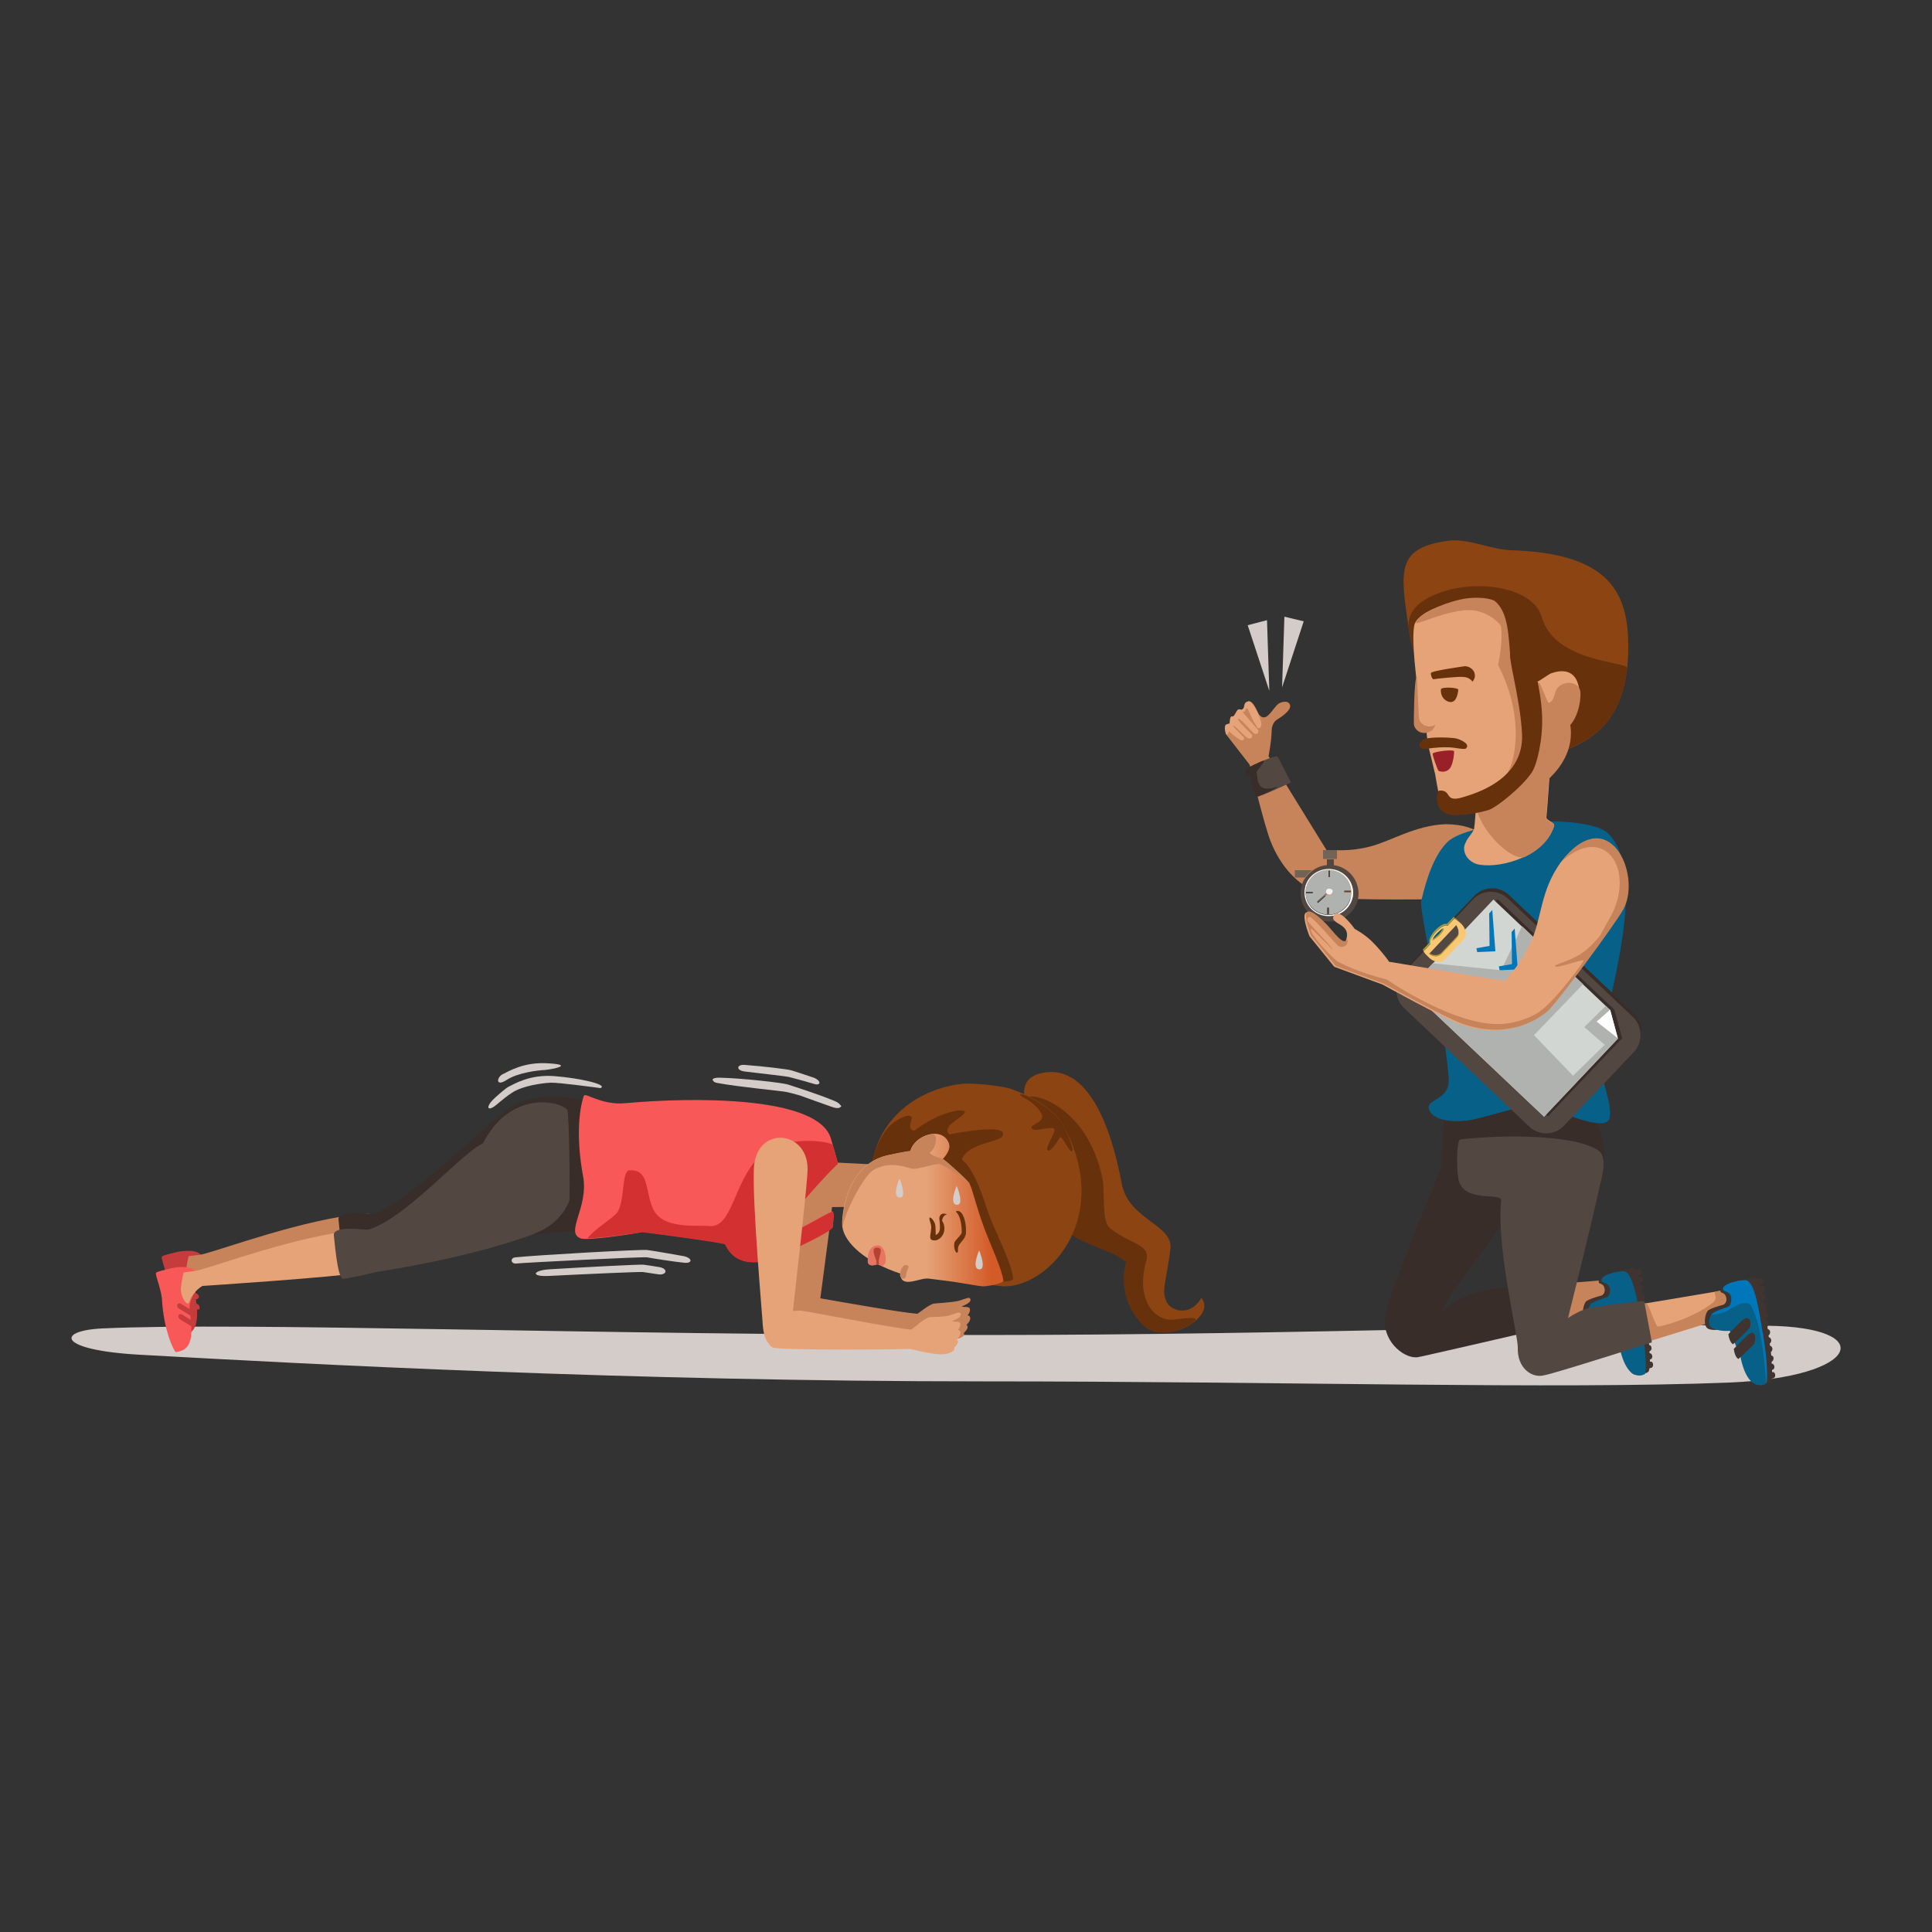 <?xml version="1.0" encoding="utf-8"?>
<!-- Generator: Adobe Illustrator 25.0.0, SVG Export Plug-In . SVG Version: 6.00 Build 0)  -->
<svg version="1.1" id="Capa_1" xmlns="http://www.w3.org/2000/svg" xmlns:xlink="http://www.w3.org/1999/xlink" x="0px" y="0px"
	 viewBox="0 0 500 500" style="enable-background:new 0 0 500 500;" xml:space="preserve">
<rect x="0" y="0" width="500" height="500" fill="#333333" stroke="none"/>
<style type="text/css">
	.st0{fill:#D3CCC9;}
	.st1{fill:#C7845A;}
	.st2{fill:#382D28;}
	.st3{fill:#3F342F;}
	.st4{fill:#076087;}
	.st5{fill:#E6A378;}
	.st6{fill:#0077BA;}
	.st7{fill:#534741;}
	.st8{fill:#8C4413;}
	.st9{fill:#67310C;}
	.st10{fill:#991F28;}
	.st11{fill:#736357;}
	.st12{fill:#FFFFFF;}
	.st13{fill:#AFB2AF;}
	.st14{fill:#F2F2F2;}
	.st15{fill:#D2D6D2;}
	.st16{fill:none;}
	.st17{fill:#B79E35;}
	.st18{fill:#FAC872;}
	.st19{fill:url(#SVGID_1_);}
	.st20{fill:#E87562;}
	.st21{fill:#B54331;}
	.st22{fill:#C63C3C;}
	.st23{fill:#F95858;}
	.st24{fill:#D33131;}
</style>
<g>
	<path class="st0" d="M447.6,357.8c-45.4,1.8-114.9-0.3-193.2-0.3c-91.5,0-175.4-4.5-218.3-6.9c-21.2-1.2-21.7-6.2-9.7-6.8
		c37.1-1.7,124.4,1.7,227.7,1.7c83.5,0,158.5-3.2,203.4-2.4C486.2,343.5,481.5,356.4,447.6,357.8z"/>
	<g>
		<g>
			<g>
				<g>
					<g>
						<g>
							<path class="st1" d="M386.3,346.3c7.9-1.7,27.4-7.3,30.7-8.4c3.3-1.1,1.9-7.3-0.4-6.8s-25.9,1.6-34.2,4
								C374.2,337.6,378.4,348.1,386.3,346.3z"/>
						</g>
						<path class="st2" d="M400,281.6h-15.9c-6.2,0-10.4,1.4-10.4,7.6l-0.7,12.6c-0.1,0.1-0.1,0.1-0.1,0.2
							c-0.2,1.5-14.2,33.5-14.5,39.6s5.5,10.3,8.7,9.6c0.4,0,27.2-6.2,27.2-6.2l-3.5-11.8c0,0-5.3,0.1-10.4,1.9c-3.1,1-7,4-7.1,4
							c0.9-3.5,11.9-16.6,15.8-23.1H400c6.2,0,12-3,14.3-9.5C416.7,300.1,415.1,281.7,400,281.6z"/>
						<g>
							<g>
								<path class="st3" d="M423.1,355.8c-1.1-0.4-2.7-2.1-3.9-8c-0.2-0.8-3-6.4-2.9-6.9c0,0-3.6,1.5-5.7,0.6
									c-1.3-0.6-1.1-3.4-0.2-4.6c0.5-0.7,4-1.6,4-1.6s1-0.3,0.9-1.6c-0.3-2.1-1.9-1-1.5-2.3c0.4-1.1,4.7-2.6,6.4-2.7
									c0.8-0.2,2-0.6,2.6-0.5c0.2,0,0.3,0.2,0.4,0.4l0.9-0.2c0.3-0.1,0.7,0.2,0.7,0.7l0,0c0.1,0.4-0.2,0.9-0.5,0.9l-0.4,0.1
									c0,0.1,0.1,0.3,0.1,0.4l0.4-0.1c0.3-0.1,0.7,0.2,0.7,0.7l0,0c0.1,0.4-0.2,0.9-0.5,0.9l-0.2,0c0,0.2,0.1,0.4,0.1,0.6l0.1,0
									c0.3-0.1,0.7,0.2,0.7,0.7l0,0c0.1,0.4-0.2,0.9-0.5,0.9l0,0c0,0.3,0.1,0.5,0.1,0.8c0.3-0.1,0.7,0.2,0.7,0.7l0,0
									c0,0.4-0.1,0.8-0.4,0.9c0,0.2,0.1,0.3,0.1,0.5c0.3,0,0.6,0.3,0.6,0.7l0,0c0,0.4-0.1,0.7-0.4,0.9c0,0.2,0.1,0.4,0.1,0.7
									c0.3,0,0.5,0.3,0.5,0.6l0,0c0,0.3-0.1,0.7-0.3,0.8c0,0.2,0.1,0.4,0.1,0.7c0.3,0,0.6,0.3,0.6,0.7l0,0c0,0.4-0.1,0.7-0.4,0.9
									c0,0.2,0,0.3,0.1,0.5c0.3,0,0.5,0.3,0.6,0.6l0,0c0,0.4-0.1,0.7-0.4,0.9c0,0.2,0.1,0.4,0.1,0.6c0.3,0,0.5,0.3,0.6,0.6l0,0
									c0,0.4-0.1,0.7-0.4,0.9c0,0.3,0.1,0.6,0.1,0.9c0.3,0,0.6,0.3,0.6,0.7l0,0c0.1,0.4-0.2,0.8-0.5,0.9c0,0.2,0,0.3,0,0.5
									c0.3,0,0.6,0.2,0.7,0.7l0,0c0.1,0.4-0.2,0.9-0.5,0.9l-0.1,0c0,0.2,0,0.4,0,0.6l0.1,0c0.3-0.1,0.7,0.2,0.7,0.7l0,0
									c0.1,0.4-0.2,0.9-0.5,0.9l-0.4,0.1c-0.1,0.5-0.2,0.8-0.3,0.9c-0.2,0.1-0.3,0.2-0.4,0.3L423.1,355.8z"/>
								<path class="st4" d="M415.6,335.8c0,0-3.5,1.1-4,1.8c-0.9,1.2-1,3.1,0.4,3.7c2.1,0.9,4.4,0.6,4.4,0.6
									c-0.1,0.4,2.6,5.8,2.7,6.6c2.1,10,6.6,7.1,6.6,7.1c0.4-0.3,0.3-6-0.7-11.7c-1.2-7.1-2.3-14.5-4.7-14.9
									c-1.4-0.1-5.5,0.8-5.8,2.1c-0.4,1.2,2,0.5,2.2,2.6C416.7,335.7,415.6,335.8,415.6,335.8z"/>
							</g>
							<path class="st3" d="M415.9,342.8c0,0,3-3.3,3.8-3.8c2.1-1.5,2,1.8,1.5,2.3c-1.5,1.6-4.2,4.1-4.2,4.1S416.1,345,415.9,342.8z
								"/>
							<path class="st3" d="M417.3,346.7c0,0,3-3.3,3.8-3.8c2.1-1.5,1.9,2,1.2,2.7c-1.5,1.6-3.9,3.7-3.9,3.7
								S417.6,348.9,417.3,346.7z"/>
						</g>
					</g>
					<g>
						<g>
							<g>
								<g>
									<path class="st5" d="M408,352.9c0,0,37.4-11.5,40.7-12.6s1.9-7.3-0.4-6.8c-2.3,0.5-32,5.4-32,5.4s-10.5,3-11.9,6
										C403,347.9,404.1,353.2,408,352.9z"/>
								</g>
								<g>
									<path class="st1" d="M408,352.9c0,0,37.4-11.5,40.7-12.6c3.3-1.1,1.9-7.3-0.4-6.8c-0.5,0.1-2,0.4-4.1,0.7
										c-1.3,0.2,0.8,1.5-0.9,2.9c-3.5,2.9-10.3,5.6-14.2,6.2c-0.7,0.1-2.4-6.1-3.1-6c-5.5,0.9-9.8,1.6-9.8,1.6s-10.5,3-11.9,6
										C403,347.9,404.1,353.3,408,352.9z"/>
								</g>
							</g>
							<g>
								<g>
									<path class="st3" d="M454.5,358.3c-1.1-0.4-2.7-2.1-3.9-8.1c-0.2-0.8-2.9-6.4-2.8-6.9c0,0-3.6,1.5-5.7,0.6
										c-1.3-0.6-1-3.4-0.2-4.6c0.5-0.7,4-1.6,4-1.6s1-0.3,0.9-1.6c-0.3-2.1-1.9-1.1-1.5-2.3c0.4-1.1,4.7-2.5,6.5-2.7
										c0.8-0.2,2-0.6,2.6-0.5c0.2,0,0.3,0.2,0.4,0.4l0.9-0.2c0.3-0.1,0.7,0.2,0.7,0.7l0,0c0.1,0.4-0.2,0.9-0.5,0.9l-0.4,0.1
										c0,0.1,0.1,0.3,0.1,0.4l0.4-0.1c0.3-0.1,0.7,0.2,0.7,0.7l0,0c0.1,0.4-0.2,0.9-0.5,0.9l-0.2,0c0,0.2,0.1,0.4,0.1,0.6l0.1,0
										c0.3-0.1,0.7,0.2,0.7,0.7l0,0c0.1,0.4-0.2,0.9-0.5,0.9l0,0c0,0.3,0.1,0.5,0.1,0.8c0.3-0.1,0.7,0.2,0.7,0.7l0,0
										c0,0.4-0.1,0.8-0.4,0.9c0,0.2,0.1,0.3,0.1,0.5c0.3,0,0.6,0.3,0.6,0.7l0,0c0,0.4-0.1,0.7-0.4,0.9c0,0.2,0.1,0.4,0.1,0.7
										c0.3,0,0.5,0.3,0.5,0.7l0,0c0,0.3-0.1,0.7-0.3,0.8c0,0.2,0.1,0.4,0.1,0.7c0.3,0,0.6,0.3,0.6,0.7l0,0c0,0.4-0.1,0.7-0.4,0.9
										c0,0.2,0,0.3,0.1,0.5c0.3,0,0.5,0.3,0.6,0.7l0,0c0,0.4-0.1,0.7-0.4,0.9c0,0.2,0.1,0.4,0.1,0.6c0.3,0,0.5,0.3,0.6,0.7l0,0
										c0,0.4-0.1,0.7-0.4,0.9c0,0.3,0.1,0.6,0.1,0.9c0.3,0,0.6,0.3,0.6,0.7l0,0c0,0.4-0.2,0.8-0.5,0.9c0,0.2,0,0.3,0,0.5
										c0.3,0,0.6,0.2,0.7,0.7l0,0c0.1,0.4-0.2,0.9-0.5,0.9l-0.1,0c0,0.2,0,0.4,0,0.6l0.1,0c0.3-0.1,0.7,0.2,0.7,0.7l0,0
										c0.1,0.4-0.2,0.9-0.5,0.9l-0.4,0.1c-0.1,0.5-0.2,0.8-0.3,0.9c-0.2,0.1-0.3,0.2-0.4,0.2L454.5,358.3z"/>
									<path class="st4" d="M447,338.3c0,0-3.5,1.1-4,1.8c-0.9,1.2-1,3.1,0.3,3.7c2.1,0.9,4.4,0.6,4.4,0.6
										c-0.1,0.4,2.5,5.8,2.7,6.6c2,10,6.6,7.1,6.6,7.1c0.4-0.3,0.3-6-0.7-11.8c-1.2-7.1-2.2-14.5-4.6-14.9
										c-1.4-0.1-5.5,0.8-5.8,2c-0.4,1.2,2,0.5,2.1,2.6C448.2,338.1,447,338.3,447,338.3z"/>
									<path class="st6" d="M447,338.3c0,0-3.5,1.1-4,1.8c-0.4,0.5,1.2,0,3.3-0.5c0.7-0.2,5.5-4,6.9-1.6c3.2,5.4,3.8,20,3.9,20
										c0.4-0.3,0.3-6-0.7-11.8c-1.2-7.1-2.2-14.5-4.6-14.9c-1.4-0.1-5.5,0.8-5.8,2c-0.4,1.2,2,0.5,2.1,2.6
										C448.2,338.1,447,338.3,447,338.3z"/>
								</g>
								<path class="st3" d="M447.3,345.3c0,0,3.1-3.3,3.9-3.8c2.1-1.5,2,1.8,1.5,2.3c-1.5,1.6-4.2,4.1-4.2,4.1
									S447.6,347.5,447.3,345.3z"/>
								<path class="st3" d="M448.7,349.1c0,0,3.1-3.3,3.9-3.8c2.1-1.5,1.8,2,1.2,2.7c-1.5,1.6-3.9,3.7-3.9,3.7
									S449,351.4,448.7,349.1z"/>
							</g>
						</g>
						<g>
							<path class="st7" d="M392.8,348.7c0.1-2.8-5.6-26.2-4.3-37.9c0.3-2.4-9,0.6-10.9-5c-0.7-2-0.7-10.7,0.3-10.9
								c7.6-1,28.6-1.8,35.7,2.8c3.1,2,0.2,9.3,0,11.1c-1.7,7.7-5.4,22.7-7.8,32.3c0.3-0.2,0.5-0.3,0.8-0.5c0.3-0.2,2.7-1.7,4.8-2.1
								c5.4-1,14.1-1.8,14.1-1.8l2,10.7c0,0-18.3,5.9-26.5,8.2c-0.5,0.1-0.9,0.2-1.3,0.3C396.5,356.8,392.6,354.1,392.8,348.7z"/>
						</g>
					</g>
				</g>
				<g>
					<g>
						<g>
							<path class="st1" d="M374.1,213.3c-7.9,0.3-14.1,4.4-19.6,5.8c-5.5,1.4-9.1,0.8-11.2,0.9c0,0-15-24.3-15-24.3
								c0-0.1,0.7-3.4,0.8-6.4c0-0.5,0-2.3,1.6-3.2c1.6-1,4.2-2.9,2.8-4.2c-0.5-0.5-1.8-0.3-2.6,0.2c-1.6,1.2-3.1,5.1-5,2.9
								c-0.4-0.4-1.4-3.7-2.8-3.5c-0.5,0-0.6,1.5-1.3,2.5c-1.2-1.1-1.5,0.2-2.1,1.6c-0.9-0.8-1.2,0.7-1.3,1.9
								c-1.4-1.1-0.9,2.8-0.9,2.8l5.9,7.6c0,0,3.9,16.2,5.5,20c5,12.4,14.7,14.2,15.8,14.4c2.4,0.6,30.6,0.7,34.5,0
								C388,230.6,392.1,213.4,374.1,213.3z"/>
							<g>
								<path class="st5" d="M324,190.1c-1.1-1.1-3.9-3.8-3.6-4.1c0.3-0.3,3.2,2.9,4.1,3.8c0,0,0,0,0,0c1.4,0.6,1.1-0.9,1.1-0.9l0,0
									l-4-4.6c0,0,0.7-0.2,0.7-0.4c0-0.2,0.1-0.7,0.4-0.5c0.2,0.1,1.1,2.1,1.8,3.5c0.4,0.8,0.8,1.4,0.8,1.4s0.7,0.6,1.1-0.5
									c0.4-1.1-2.1-6.4-3.2-6.3c-1.6,0.2-0.9,1.5-1.6,2c-0.7,0.5-0.5-0.1-1.1,0.1c-0.6,0.2-1,2-1.6,1.8c-0.7-0.2-0.6,1.6-0.7,1.8
									c-0.1,0.2-0.7,0.1-1,0.4c-0.5,0.5,0,2.7,0.3,2.6c0.3-0.1,0.6-1,0.6-1s0.3,0.5,1.7,1.5c1.4,1,1.8,1.1,2.1,0.6
									c0.2-0.2,0-0.4-0.1-0.6c-1-1-2.8-2.8-2.6-2.9c0.2,0,2,1.8,3,2.7c0.5,0.4,1.1,0.9,1.6,0.5C324.2,190.8,324.1,190.4,324,190.1
									z"/>
								<path class="st1" d="M322.8,183.4c-0.3-0.2-0.4,0.3-0.4,0.5c0,0.2-0.7,0.4-0.7,0.4l4,4.6l-0.1-0.3c-0.4-0.6-0.9-1.5-1.2-1.9
									C324,186.2,323.1,183.5,322.8,183.4z"/>
								<path class="st1" d="M320.4,186c-0.3,0.3,2.5,3,3.6,4.1c-0.1-0.3-0.1-0.5,0.4-0.3C323.6,188.9,320.7,185.7,320.4,186z"/>
								<path class="st1" d="M321.8,190.7c-0.1-0.2-0.3-0.3-0.1-0.4c0.1-0.1,0.3,0.1,0.5,0.2c-1-0.9-2.8-2.8-3-2.7
									C319.1,187.9,320.8,189.7,321.8,190.7z"/>
							</g>
						</g>
						<g>
							<path class="st7" d="M323.2,198.7c1.9-1.1,7.1-3.5,7.5-2.8c0.4,0.7,3.4,6.6,3.4,6.6s-7.9,3.7-8.8,3.7c-0.3,0-0.5-1.4-0.8-2.4
								c-0.4-1.5-0.8-2.8-0.8-2.8S321.3,199.8,323.2,198.7z"/>
							<path class="st2" d="M323,198.7c0.8-0.5,2.2-1.1,3.5-1.7c1.9-0.8-1.4,2.4-1.3,2.9c0.4,2.4,0.2,2.3,0.9,3.4
								c0.7,1.1,2.6,0.9,4.1,0.4c1.9-0.5-4.3,2.5-5.1,2.5c-0.3,0-0.5-1.4-0.8-2.4c-0.4-1.5-0.8-2.8-0.8-2.8S321,199.8,323,198.7z"/>
						</g>
					</g>
					<g>
						<g>
							<g>
								<g>
									<path class="st4" d="M416.3,215.8c8.9,9.3,2.6,34.2-2.1,53.4c-1.7,6.9,3.2,15.5,2.4,20c-0.8,4.5-14-2.4-18.7-3.1
										c-3.4-0.5-13.6,3.3-18.2,3.9c-9.3,1.1-11.3-3.5-9.2-4.7c3.1-1.9,4.7-2.9,4.4-6.7c-1.5-16.8-7.7-43.4-7.1-45.4
										c0.6-2.3,2.4-10.9,6.7-15.2C380.1,212.3,411,210.3,416.3,215.8z"/>
								</g>
							</g>
						</g>
					</g>
					<g>
						<g>
							<path class="st5" d="M402.2,213.7c-2.4,7.8-13.4,11-19.2,10.1c-3.3-0.5-5-3.7-3.6-5.9c0.2-0.9,1.9-2.4,2.1-3.5
								c0.3-1.6,1.1-15,1.2-15.1l18.6-2.6c0,0-0.8,12.1-1.1,14.9C400.2,212.3,402.5,212.9,402.2,213.7z"/>
							<path class="st1" d="M402.2,213.8c-1.1,3.6-4,6.2-7.4,7.9c-2.3,1.1-6.9-2.5-9.8-6.5c-2.1-2.8-3.1-6.2-3.1-6.6
								c0.3-4.2,0.6-9.1,0.7-9.2l18.6-2.6c0,0-0.8,12.1-1.1,14.9C400.1,212.4,402.4,213,402.2,213.8z"/>
						</g>
						<g>
							<g>
								<g>
									<g>
										<g>
											<g>
												<path class="st8" d="M391.1,142.4c25.7,0.8,30.3,11.2,30.3,25c0,23.7-14.7,26.1-22.4,28.8
													c-10.5,3.6-31.7-13.8-34.4-33.3c-2.1-14.9-3.7-21.3,10.7-23C380.1,139.4,386.3,142.3,391.1,142.4z"/>
											</g>
										</g>
									</g>
									<g>
										<g>
											<g>
												<path class="st9" d="M399,159.7c3.3,11.8,22.3,11.5,22.1,13.2c-2.1,18.6-15.1,20.8-22.1,23.2
													c-10.5,3.6-31.7-13.8-34.4-33.3c-0.7-5,3.5-7.8,8.3-9.5C382.4,149.9,396.8,151.9,399,159.7z"/>
											</g>
										</g>
									</g>
								</g>
								<g>
									<g>
										<path class="st5" d="M366.7,177.7c0.1-0.9-1.5-11.4-0.7-15.8c0.9-4.9,17.4-8.9,20.9-6c3.6,2.9,2.9,9.1,3.3,13.9
											c0.2,2.3,3.8,4.3,7.7,6.6c0.6-0.2,2.9-1.9,3.4-2.1c9.6-3.5,8.4,9.5,4.8,13.1c1.5,10.2-8.3,16.9-12.5,18.5
											c-6.4,2.3-13.9,3.9-15.8,3.9c-0.6,0-4.4-1.3-4.9-2.3c-0.3-0.6-0.9-3.6-1.5-7.2c-0.3-1.4-1.6-6.5-1.7-7
											c-0.6-3.3-0.5-4.5-0.6-4.5c-1.6,0-2.7-1.9-2.8-3.5C366.1,182.4,366.6,178.6,366.7,177.7z"/>
										<path class="st1" d="M387.7,172.1c0.4-2,1.3-6.8,0.7-10.1c-0.1-0.6-3.7-4.2-8.3-4.1c-6,0.1-13.4,3.9-13.6,3.3
											c-0.5-1.3,5.9-4.9,11.7-6.1c4.4-0.9,8.1-0.1,8.7,0.5c3.6,2.9,3.5,9.7,4,14.5c0.2,2.3,3.3,4.2,7.2,6.5
											c0.6-0.2,2.3,5.5,2.8,5.3c1.5-0.6,1.3-2.9,2.2-3.9c2.1-2.2,5.7-1.4,5.9,1.1c0.2,3.1-1,6.8-2.6,8.5
											c1.5,10.2-8.3,16.9-12.5,18.5c-6.4,2.3-13.9,3.9-15.8,3.9c-0.4,0,9.1-2.4,12.9-11.8C393.1,192.2,393,182.3,387.7,172.1z"
											/>
									</g>
									<g>
										<path class="st1" d="M368.8,189.7c-1.5,0.1-2.8-1-2.9-2.4c0,0,0-11.8,0.8-12.2c0,0.2,0.5,10.5,0.5,10.5
											c0.1,1.4,1.4,2.5,2.9,2.4c0.5,0,0.9-0.2,1.3-0.4C371.2,188.7,370.2,189.6,368.8,189.7z"/>
										<g>
											<path class="st9" d="M374.9,181.6c1.9,0.6,2.4-1.9,2.5-3.1c0-0.6-4.4-0.8-4.5-0.1C372.8,179.6,373.3,181.1,374.9,181.6z"
												/>
											<path class="st9" d="M370.9,175.8c-0.4-0.4-0.6-1-0.6-1.6c0-0.6,8.9-1.8,8.9-1.8c1.4,0.1,2.6,1.2,2.5,2.6
												c0,0.5-0.3,1-0.6,1.4c-0.2-0.1-0.7-1.1-2.3-1.2C377.7,175,371.2,175.7,370.9,175.8z"/>
										</g>
										<path class="st10" d="M372.3,199.5c-0.2-0.1-1.7-4.2-1.5-4.5c0.4-0.5,5.2-1.1,5.5-0.6c0.1,0.1-0.1,2.8-0.9,4.2
											C374.5,200,373,199.8,372.3,199.5z"/>
									</g>
								</g>
								<path class="st9" d="M372.5,204.6c3.5-0.2,1,3.4,6.5,1.6c2.1-0.7,15.5-4.2,14.9-16.3c-0.5-9.9-4.2-21.2-2.8-21.5
									c1.9-0.2,4.2,0.6,5.1,2c0.5,0.7,2.6,7.8,2.9,14.9c0.2,6.2-1.3,12.4-2.6,14.5c-2.6,3.9-9.1,9.1-11.2,9.8
									c-2.8,0.9-8.8,1.9-10.9,1C370.9,209.3,371.8,204.6,372.5,204.6z"/>
							</g>
							<path class="st9" d="M368.9,191.2c1.6-0.5,6.2-0.4,7.9-0.1c0.9,0.2,3.7,1.3,2.7,2.5c-0.4,0.6-2.6-0.2-4.9-0.2
								c-2.6-0.1-5.4,0.4-5.4,0.4C366.3,194.1,367.2,191.7,368.9,191.2z"/>
						</g>
					</g>
				</g>
			</g>
			<g>
				<g>
					<polygon class="st11" points="346,222.3 346,220 342.4,220 342.4,222.3 343.3,222.3 345.2,222.3 					"/>
					<path class="st11" d="M339.6,225.2h-4.5v1.9h2.6C338.3,226.3,338.9,225.7,339.6,225.2z"/>
					<path class="st7" d="M345.2,223.9v-1.5h-1.8v1.5c-1.4,0.1-2.6,0.6-3.7,1.4c-0.7,0.5-1.4,1.2-1.9,1.9c-0.8,1.1-1.2,2.5-1.2,4
						c0,4,3.3,7.3,7.5,7.3c4.1,0,7.5-3.3,7.5-7.3C351.5,227.4,348.8,224.4,345.2,223.9z M343.9,237.1c-3.5,0-6.3-2.7-6.3-6.1
						c0-3.4,2.8-6.1,6.3-6.1s6.3,2.7,6.3,6.1C350.1,234.4,347.3,237.1,343.9,237.1z"/>
					<path class="st12" d="M343.9,224.9c-3.5,0-6.3,2.7-6.3,6.1c0,3.4,2.8,6.1,6.3,6.1s6.3-2.7,6.3-6.1
						C350.1,227.6,347.3,224.9,343.9,224.9z M343.8,236.8c-3.3,0-5.9-2.6-5.9-5.8c0-3.2,2.7-5.8,5.9-5.8c3.3,0,5.9,2.6,5.9,5.8
						C349.8,234.2,347.1,236.8,343.8,236.8z"/>
					<path class="st13" d="M343.8,225.1c-3.3,0-5.9,2.6-5.9,5.8c0,3.2,2.7,5.8,5.9,5.8c3.3,0,5.9-2.6,5.9-5.8
						C349.8,227.7,347.1,225.1,343.8,225.1z M343.8,225.3h0.4v1.7h-0.4V225.3z M339.7,231.2H338v-0.4h1.7V231.2z M343.9,236.6h-0.4
						v-1.7h0.4V236.6z M344.5,231.4c-0.3,0.3-0.7,0.3-1,0.1l-2.4,2.2l-0.2-0.2l2.4-2.1c-0.2-0.3-0.2-0.8,0.1-1
						c0.3-0.3,0.9-0.3,1.2,0.1C344.8,230.6,344.8,231.1,344.5,231.4z M347.9,230.9v-0.4h1.7v0.4H347.9z"/>
					<rect x="343.8" y="225.3" class="st7" width="0.4" height="1.7"/>
					<rect x="343.5" y="234.9" class="st7" width="0.4" height="1.7"/>
					<rect x="338" y="230.8" class="st7" width="1.7" height="0.4"/>
					<rect x="347.9" y="230.5" class="st7" width="1.7" height="0.4"/>
					<path class="st11" d="M343.2,231.2l-2.4,2.1l0.2,0.2l2.4-2.2c-0.1,0-0.1-0.1-0.2-0.1C343.3,231.3,343.3,231.3,343.2,231.2z"/>
					<path class="st14" d="M343.4,230.2c-0.3,0.3-0.3,0.7-0.1,1c0,0,0,0.1,0.1,0.1c0,0.1,0.1,0.1,0.2,0.1c0.3,0.2,0.7,0.2,1-0.1
						c0.3-0.3,0.4-0.8,0.1-1.1C344.2,229.9,343.7,229.9,343.4,230.2z"/>
				</g>
				<g>
					<g>
						<g>
							<path class="st2" d="M423.1,271.4l-18,19c-2.4,2.6-6.5,2.7-9.1,0.2l-32.3-30.6c-2.6-2.4-2.7-6.5-0.2-9.1l18-19
								c2.4-2.6,6.5-2.7,9.1-0.2l32.3,30.6C425.4,264.8,425.5,268.9,423.1,271.4z"/>
							<path class="st7" d="M422.8,272.3l-18,19c-2.4,2.6-6.5,2.7-9.1,0.2l-32.3-30.6c-2.6-2.4-2.7-6.5-0.2-9.1l18-19
								c2.4-2.6,6.5-2.7,9.1-0.2l32.3,30.6C425.1,265.6,425.3,269.7,422.8,272.3z"/>
						</g>
						<g>
							<polygon class="st2" points="419.8,268.7 400.6,288.9 365.7,255.7 387.6,232.7 417.8,261.3 							"/>
							<polygon class="st15" points="418.7,268.8 399.6,289 364.6,255.9 386.5,232.8 416.7,261.4 							"/>
							<polygon class="st13" points="418.7,268.8 399.6,289 378.6,269.1 364.6,255.9 370.8,249.3 388.5,251.1 393.9,239.7 
								409.7,254.7 397,267.9 407.1,278.4 415.3,270.4 410,265.8 415.6,260.3 416.7,261.4 							"/>
							<polygon class="st12" points="413.2,264.4 416.7,261.3 418.7,268.7 							"/>
						</g>
						<g>
							<path class="st16" d="M373.1,246.6l4-4.2c0.7-0.7,0.5-2,0-2.9c0,0,0-0.1,0-0.1l-6.9,7.3C371.1,247.4,372.3,247.3,373.1,246.6
								z"/>
							<path class="st16" d="M373.4,240.3c-0.3,0.1-0.9,0.6-1.5,1.2c-0.6,0.6-0.9,1.1-1.1,1.5c0.3-0.1,0.9-0.6,1.5-1.2
								C372.9,241.3,373.3,240.7,373.4,240.3z"/>
							<path class="st17" d="M376.9,237.8c-0.2-0.2-0.4-0.3-0.5-0.3l-0.2-0.2l-1.8,1.9c-0.4-0.4-1.8,0.3-3,1.6
								c-1.2,1.3-1.8,2.7-1.4,3.1l-1.8,1.9l0.1,0.1c0,0.2,0.1,0.3,0.3,0.5c0-0.1-0.1-0.2-0.1-0.2l-0.1-0.1l1.8-1.9
								c-0.4-0.4,0.2-1.8,1.4-3.1c1.2-1.3,2.6-2,3-1.6l1.8-1.9l0.2,0.2c0.1,0,0.3,0.1,0.5,0.3l1,1c0.2,0.2,0.4,0.4,0.5,0.6
								c-0.2-0.3-0.4-0.6-0.7-0.9L376.9,237.8z"/>
							<path class="st17" d="M373.2,246.9l4-4.2c0.7-0.8,0.5-2.3-0.2-3.2c0.5,1,0.7,2.2,0,2.9l-4,4.2c-0.7,0.7-2,0.8-3,0.1l-0.1,0.1
								C371,247.7,372.5,247.7,373.2,246.9z"/>
							<path class="st17" d="M372.5,242.1c0.8-0.8,1.3-1.6,1.1-1.8c0,0-0.1,0-0.2,0c-0.1,0.3-0.5,0.9-1.1,1.5
								c-0.6,0.6-1.2,1.1-1.5,1.2c-0.1,0.1-0.1,0.3,0,0.3C371,243.5,371.7,243,372.5,242.1z"/>
							<path class="st18" d="M377.1,238.2c-0.2-0.2-0.4-0.3-0.5-0.3l-0.2-0.2l-1.8,1.9c-0.4-0.4-1.8,0.3-3,1.6
								c-1.2,1.3-1.8,2.7-1.4,3.1l-1.8,1.9l0.1,0.1c0,0.1,0,0.1,0.1,0.2c0.1,0.1,0.2,0.3,0.3,0.4l1,1c1.3,1.2,3.1,1.4,4,0.4l4.9-5.2
								c0.8-0.8,0.7-2.2-0.1-3.4c-0.2-0.2-0.3-0.4-0.5-0.6L377.1,238.2z M370.8,243c0.1-0.3,0.5-0.9,1.1-1.5
								c0.6-0.6,1.2-1.1,1.5-1.2c0.1,0,0.2,0,0.2,0c0.2,0.2-0.3,1-1.1,1.8c-0.8,0.8-1.6,1.3-1.7,1.2
								C370.7,243.3,370.7,243.2,370.8,243z M370,246.7l6.9-7.3c0,0,0,0.1,0,0.1c0.7,1,0.9,2.5,0.2,3.2l-4,4.2
								c-0.8,0.8-2.2,0.8-3.3-0.1L370,246.7z"/>
						</g>
					</g>
					<polygon class="st6" points="382.1,245.4 385.5,244.8 385.4,236.4 386.2,235.5 387,246.2 382.3,246.4 					"/>
					<polygon class="st6" points="387.9,250.1 391.3,249.5 391.2,241.2 392,240.3 392.8,250.9 388.1,251.1 					"/>
				</g>
				<g>
					<path class="st5" d="M403.9,223.2c-5.2,7.2-4.9,14.2-7.5,20.1c-2.6,5.9-5.5,8.7-6.9,10.6c0,0-30-5-30-5c0-0.1-2.3-3.2-4.7-5.5
						c-1.9-1.8-4.2-3-4.2-3s-4.1-5.8-5.4-3.5c-1.3,2.4,4.6,1.9,3.2,6.3c-0.7,2.2-3.4-1.6-5.5-3.8c-8.8-8.9-4,2.9-4,2.9l6.4,7.9
						l12.5,4.6c0,0,15.8,8.7,19.9,10.2c13.4,4.9,21.5-2.4,22.4-3.1c2.1-1.7,17.6-22.6,19.7-26.5
						C424.8,226.2,416.2,207.3,403.9,223.2z"/>
					<path class="st1" d="M404,223.1c11-10.2,19.2,1.5,13.1,13.6c-0.7,1.3-1.6,2.8-3,5.4c-0.2,0.3-2.7,3.4-5.2,4.9
						c-3,1.8-6.2,2.5-6.4,2.9c-0.6,1.1,5.4-1.2,7.3-1.4c0.3,0-2.2,3.5-5.2,7.1c-2.2,2.6-4.6,5.2-6.6,6.5c-2.3,1.5-5.8,2.5-8.2,2.8
						c-12.1,1.6-30.9-11.4-30.9-11.4c-7.5-1.9-11.7-4.1-12.8-4.7c-0.5-0.3-4.2-3.8-6.4-7c-0.5-0.8-0.6-1.8-0.1-1.3
						c1.1,1.1,5.4,5.4,5.4,5.3c-0.1-0.4-6.6-7.3-6.6-7.4c-0.2-1,0.4-1.3,0.8-1c1.5,1.1,4.9,5,6.8,7.1c0.8,0.9,2.9,0.9,2.8-1.5
						c-1.1,2-3.4-1.6-5.5-3.8c-8.8-8.9-4,2.9-4,2.9l6.4,7.9l12.5,4.6c0,0,15.8,8.7,19.9,10.2c13.4,4.9,21.5-2.4,22.4-3.1
						c2.1-1.7,17.6-22.6,19.7-26.5C424.9,226.2,416.3,207.2,404,223.1z"/>
				</g>
			</g>
		</g>
		<g>
			<polygon class="st0" points="322.9,161.8 328.5,178.8 327.9,160.5 			"/>
			<polygon class="st0" points="332.4,159.6 331.8,177.9 337.4,160.8 			"/>
		</g>
	</g>
	<g>
		<g>
			<g>
				<g>
					<path class="st1" d="M214.3,317.2c0.7-1.3,0.5-4.8,0.5-4.8c0,0,10.4-0.1,10.4-0.1l-0.1-11l-10.2-0.5c0,0-1.7-6.2-3-7.8
						c-1.6-2-14.3-4.4-15.2-4l-1,34.9C195.9,323.9,213,319.8,214.3,317.2z"/>
					<g>
						<g>
							<path class="st8" d="M290.3,306.3c1.8,9.5,13.4,10.5,12.6,17c-1.1,8.6-2.4,10.7-1,13.6c1.2,2.5,6.2,3.9,9-1
								c4.1,4.7-8.8,12.4-14.5,7.2c-2.7-2.4-6.8-8.4-4.7-16.6c-5.3-4.6-18-4.9-17.7-13.8c-5.4-20.3-14.3-32.5-4.8-34.9
								C279.1,275.3,286.4,285.7,290.3,306.3z"/>
							<path class="st9" d="M285.4,305.5c0.5,2.6-0.3,10.4,1.7,12.2c5.4,4.5,10.9,4.1,9.5,8.8c-2.7,9.6,2,15.5,7.1,15
								c2.5-0.2,7.5-1.1,5.1,0.7c-3.4,2.6-9.3,4.1-12.7,1c-2.7-2.4-6.8-8.4-4.7-16.6c-5.3-4.6-18-4.9-17.7-13.8
								c-3.3-12.4-7.9-21.8-8.8-27.7C264.4,281.3,281.5,284.9,285.4,305.5z"/>
						</g>
						<g>
							<g>
								<g>
									<path class="st8" d="M260.4,332.9c12-0.5,27.3-18.6,14.9-41.4c-2.5-4.6-8.2-7.8-14-9.8c-1.9-0.6-9.1-1.5-12.3-1.2
										c-9.6,1-23.3,7.8-23.8,25.1c-0.5,17.2,10.4,22.3,18.4,24.7C246.2,331.1,258.3,333,260.4,332.9z"/>
								</g>
								<g>
									<path class="st9" d="M267,292c0.5,1.1,3.8-0.4,5.6,0c1.3,0.3-2.3,5-1.5,5.7c0.8,0.6,2.5-2.3,3.3-3.4
										c0.4-0.5,2.6,4.4,3.1,3.6c0.5-0.8-1.9-5.8-2.1-6.2c-1.9-3.5-5.6-6.1-9.7-8.1c-1.4-0.6-2.9-0.7-0.2,0.8c1.8,1,3.4,2.4,4.1,4
										C270.5,290.4,266.5,291,267,292z"/>
									<path class="st9" d="M262.2,330.9c-0.4-4.4-5.1-12.8-6.8-18.1c-4-12.7-6.7-12.2-6.4-12.9c1.9-4.7,11.7-4.1,10.5-6.8
										c-0.7-1.7-9.5-0.4-13.8,0.5c-2.4-2.2,4.1-4.6,4-5.9c-0.3-0.9-6.6-0.1-13,4.9c-1.4,0-1.3-1.3-0.8-2.9
										c0.7-2.3-4.8-0.1-6.9,3.2c-2.4,3.6-4,8.1-4.1,13.8c-0.5,17.2,10.7,21.4,18.6,23.8C246.2,331.1,262.4,332.7,262.2,330.9z"/>
								</g>
							</g>
						</g>
						<g>
							<g>
								<linearGradient id="SVGID_1_" gradientUnits="userSpaceOnUse" x1="217.961" y1="313.18" x2="259.714" y2="313.18">
									<stop  offset="0.524" style="stop-color:#E6A378"/>
									<stop  offset="0.924" style="stop-color:#D35B28"/>
								</linearGradient>
								<path class="st19" d="M259.7,331.6c-0.3-3-3.2-9-5.1-14.1c-1.9-5.2-2.9-9.5-3.6-11c-0.6-1.1-6.7-6.5-7-6.5
									c0-0.2,2.4-2.3,1.5-4.3c-1.8-4.3-8.9-1.9-9.9,2.2c-0.9,0-5.6,1-6,1.1c-11.1,2.6-11.9,16.5-11.6,18.5
									c0.6,4.3,6.2,9.2,15,12.1c0.1,4.1,5,1,7.3,1.3c1.1,0.1,2.2,0.3,3.2,0.4c5.4,0.6,10,1.7,11.3,1.6
									C258.6,332.5,259.7,331.6,259.7,331.6z"/>
								<path class="st1" d="M251.1,306.5c-0.6-1.1-6.7-6.5-7-6.5c0-0.1-3.1-0.8-3.5-1.7c1.8-1.1,2.3-5.1,0.5-4.8
									c-2.4,0.4-4.8,2.1-5.4,4.4c-0.9,0-5.6,1-6,1.1c-11.1,2.6-11.9,16.5-11.6,18.5c0.4-3.5,5.5-13.5,8.1-14.8
									c3.4-1.8,6.2-1.3,9.6-0.3c1.5,0.5,6.1-1.4,7.4-1.1C244.5,301.5,249.2,304.8,251.1,306.5z"/>
							</g>
							<g>
								<g>
									<g>
										<g>
											<path class="st20" d="M227.3,322.3c-2.3-0.1-2.7,2.4-2.7,3.3c0,0.6-0.4,1.8,1.1,1.9c0.4,0.1,1.3-0.4,1.7-0.2
												C230.2,329.1,229.5,322.3,227.3,322.3z"/>
											<path class="st21" d="M226.8,322.9c-1.6,0.1-0.1,2.8,0,3.4c0.1,0.3-0.1,0.6-0.1,0.6c0.2,0.3,0.8,0.4,0.8,0.1
												C227,325.6,229.2,322.7,226.8,322.9z"/>
											<path class="st9" d="M247.4,313.6c0.9,0.7,1.5,2.8,1.5,5.3c0,0.7-1.8,2.1-1.9,2.7c-0.3,1.5,0.4,2.6,0.6,2.6
												c0.6,0,0.1-1,0.5-1.8c0.5-1,1.9-1.9,1.9-3.5c0.1-3-0.9-5.5-2.1-5.5C247.7,313.3,247.5,313.4,247.4,313.6z"/>
											<g>
												<g>
													<path class="st1" d="M234.5,330c0-0.6,0.3-1.3,0.6-1.9c0.3-0.6-0.7-0.9-1.1-0.6c-0.7,0.5-1,1.3-1.1,2.5
														C233,330.9,234.4,331.5,234.5,330z"/>
												</g>
											</g>
										</g>
									</g>
									<g>
										<g>
											<path class="st9" d="M244.4,318.2c0.1-0.9-0.2-1.7-0.6-2.3c0.1-0.7,0.5-1.5,1.3-1.6c-1.3-0.6-1.9,0.1-2,0.9
												c-0.1-0.1,0.3,1.9,0.1,3.1c-0.2,1-1,1.3-1,1.3c-0.1,0,0-2.1-0.2-2.8c-0.5-1.4-1.3-1.8-1.4-1.7c-0.3,0.5,0.5,1.6,0.4,2.7
												c-0.1,1.7-0.8,3.1,0.6,3.2C242.9,321.2,244.3,319.9,244.4,318.2z"/>
										</g>
									</g>
								</g>
							</g>
						</g>
					</g>
				</g>
				<g>
					<g>
						<g>
							<path class="st22" d="M51.3,337.6l-0.5-0.3c0-0.4-0.1-0.7-0.1-1.1c0.3,0.1,0.6-0.1,0.7-0.3c0.2-0.3,0-0.8-0.3-1l-0.5-0.3
								c-0.2-3.2,2.8-5.5,1.8-9.1c-0.7-2.4-5-1.8-6.5-1.5c-1.2,0.3-3.1,0.7-3.9,1.1c-0.6,0.3,0.9,3.1,1.4,6.7
								c0.4,8.2,3.2,13.9,3.6,13.9c3-0.4,4.2-2.2,4-6.8c0.3,0.1,0.6,0,0.7-0.3C51.7,338.3,51.6,337.8,51.3,337.6z"/>
							<g>
								<path class="st1" d="M94.2,314.1c6.5-0.6,10.6,9.5,2,10.9c-8.6,1.4-42.5,3.6-42.5,3.6c0,0-1.1,0.6-1.9,1.6
									c-0.6,0.7-1.2,1.5-1.6,2.7c-0.4,1.1-2.2-1.4-2.1-3.7c0.1-1.5,0.7-4.1,0.7-4.1l3.2-0.4C57.3,323.5,78.4,315.5,94.2,314.1z"/>
							</g>
						</g>
						<path class="st2" d="M133.5,285.8c11-4.9,22.4,0.8,24.3,0.7c0.8-0.1,1.5,31,1.5,31c-0.2,0.3-12.4,0.9-24.2,2.3
							c-15.7,1.9-32.3,4.7-36.6,5.3c-0.5,0.1-8.1,2-8.7,1.7c-1.3-0.8-2-9.4-2.2-11.2c-0.3-2.7,8.3-1.3,9-1.5
							C106.4,311.1,128.1,288.2,133.5,285.8z"/>
					</g>
					<g>
						<g>
							<g>
								<path class="st23" d="M45.5,349.9c-0.4,0-3.2-5.6-3.6-13.9c-0.5-3.6-2-6.4-1.4-6.7c0.8-0.4,2.7-0.8,3.9-1.1
									c1.5-0.3,5.8-0.9,6.5,1.5c1.1,3.7-2.3,6.1-1.8,9.5C50.2,346.7,49.3,349.5,45.5,349.9z"/>
								<path class="st22" d="M45.9,337.6L45.9,337.6c0.2-0.3,0.6-0.4,0.9-0.2l2.8,1.7c0.3,0.2,0.5,0.6,0.3,1l0,0
									c-0.2,0.3-0.6,0.4-0.9,0.2l-2.8-1.7C45.9,338.4,45.8,338,45.9,337.6z"/>
								<path class="st22" d="M46.2,340.4L46.2,340.4c0.2-0.3,0.6-0.4,0.9-0.2l2.8,1.7c0.3,0.2,0.5,0.6,0.3,1l0,0
									c-0.2,0.3-0.6,0.4-0.9,0.2l-2.8-1.7C46.2,341.1,46.1,340.7,46.2,340.4z"/>
							</g>
							<g>
								<path class="st5" d="M92.9,318.3c6.5-0.6,10.6,9.5,2,10.9c-8.6,1.4-42.5,3.6-42.5,3.6c0,0-1.1,0.6-1.9,1.6
									c-0.6,0.7-1.2,1.5-1.6,2.7c-0.4,1.1-2.2-1.4-2.1-3.7c0.1-1.5,0.7-4.1,0.7-4.1l3.2-0.4C56,327.7,77,319.7,92.9,318.3z"/>
							</g>
						</g>
						<path class="st7" d="M125,295.9c6.8-13.5,19.5-11.2,21.8-8.7c0.5,0.6,0.8,23.1,0.5,23.7c-2.8,6.5-8.3,8.3-13,9.8
							c-14.9,5-33,7.9-37,8.5c-0.5,0.1-8.1,2-8.7,1.7c-1.3-0.8-2-9.4-2.2-11.2c-0.3-2.7,8.3-1.3,9-1.5
							C105.1,315.3,119.5,298.3,125,295.9z"/>
					</g>
				</g>
				<path class="st1" d="M204.5,339.4c0.1-4.2,1.6-19.7,2.2-28.3c0.7-9.2,8.7-8.6,9-3.4c0.1,2.7-2.2,19-3.4,28.3
					c4.6,0.8,20.9,3.7,25.1,4c0.6-0.3,2.5-2,4.1-2.6c0.3-0.1,4.6-0.3,6.4-0.7c1.3-0.3,2.8-1.1,3.1-0.7c0.9,1.1-2.2,2.1-2.1,2.1
					c0.5,0.3,1.9-0.1,2.1,0.6c0.2,0.9-0.6,1.7-0.6,1.7s0.7,0,0.7,0.8c0,0.8-1,1.7-1,1.7s0.4,0.1,0.3,0.7c-0.1,0.6-1,1.4-1,1.4
					s0.3,0.4,0,0.7c-0.8,0.7-2,1-3.3,1c-2.3,0-8-1.4-8-1.4c-4.4,0.2-26.3,1.4-30.1,0.8C205.6,346.2,203.6,342.4,204.5,339.4z"/>
				<g>
					<g>
						<g>
							<g>
								<path class="st23" d="M166.3,318.8c0,0,21.2,2.7,21.4,3.2c3.6,8,14,3.6,16.9,1.5c0.1,0,10.7-4.8,10.9-6c0.2-1.8,0.4-4-0.1-4
									c-0.9,0-11.8,6.9-13.5,6.2c-2-0.8,14.5-18.6,14.9-18.5c0.2,0-1.7-6.3-1.7-6.3c-2.8-11.3-35.5-11-53.2-9.4
									c-6.3,0.6-10.5-2.9-10.8-1.9c-1.3,3.7-2,11.1-0.2,20.8c1.5,8.1-4.8,14.6-0.6,16.1C152.3,321.2,166,319,166.3,318.8z"/>
							</g>
						</g>
					</g>
					<g>
						<path class="st24" d="M166.3,318.9c0,0,21.2,2.7,21.4,3.2c3.6,8,14,3.6,16.9,1.5c0.1,0,10.7-4.8,10.9-6c0.2-1.8,0.4-4-0.1-4
							c-0.9,0-11.8,6.9-13.5,6.2c-2-0.8,14.5-18.6,14.9-18.5c0.2,0-0.8-3.1-1.3-5c-0.2-0.8-12.8-3-19.1,3.2
							c-6.6,6.5-6.8,18.3-12.8,17.8c-3.8-0.3-12.4,0.9-14.7-4.7c-2-4.8-0.9-10.1-6.1-9.7c-1.9,0.2-1.1,7.9-3,10.8
							c-0.9,1.4-5.9,4.3-7.7,6.7C151.9,320.9,166,319,166.3,318.9z"/>
					</g>
				</g>
				<path class="st5" d="M195.1,302.5c0.4-11.2,13.7-10.2,13.9-0.2c0.1,2.8-2.6,26.1-3.8,37c0.6-0.1,1.3-0.1,2.1-0.1
					c0.9,0,23.7,4.5,28.5,4.9c0.6-0.3,3-2.6,4.6-3.2c0.3-0.1,3.2,0,5-0.4c1.3-0.3,2.8-1.1,3.1-0.7c0.9,1.1-2.2,2.1-2.1,2.1
					c0.5,0.3,1.9-0.1,2.1,0.6c0.2,0.9-0.6,1.7-0.6,1.7s0.7,0,0.7,0.8c0,0.8-1,1.7-1,1.7s0.4,0.1,0.3,0.7c-0.1,0.6-1,1.4-1,1.4
					s0.3,0.4-0.1,0.7c-0.8,0.7-2,1-3.3,1c-2.3,0-8-1.4-8-1.4c-4.4,0.2-30.7,0.3-34.5-0.2c-0.9,0-1.6-0.4-2-1.1
					c-0.8-0.8-1.4-2.4-1.6-4.9C197.3,340.5,194.7,311.8,195.1,302.5z"/>
			</g>
			<g>
				<path class="st0" d="M131.5,281.3c1.5-0.7,5.5-3.3,12-2.8c6.5,0.5,14,2.2,11.9,3.1c0,0-10.9-1.5-12.9-1.4c-2,0.1-7.1,0.7-10,2.6
					c-1.1,0.7-2.6,1.9-4,3.1c-2.4,2-3,0.6-0.5-1.7C129.5,282.8,131,281.6,131.5,281.3z"/>
				<path class="st0" d="M141.1,276.9c-2,0.1-7.1,0.7-10,2.6c-3,1.9-2.5-0.8-1-1.5c1.5-0.7,5.5-3.3,12-2.8
					C148.6,275.6,143.1,276.7,141.1,276.9z"/>
			</g>
			<g>
				<path class="st0" d="M133.4,325.4c5.7-0.6,32.5-2.1,34.1-1.9c1.7,0.2,9.5,1.6,9.5,1.6c2.2,0.5,2.3,1.9,0.1,1.7
					c-2.2-0.2-8.7-1.2-9.6-1.4c-1-0.2-32.4,1.4-33.9,1.6C132.1,327.1,132,325.5,133.4,325.4z"/>
				<path class="st0" d="M142.1,328.5c9.9-0.6,23.4-1.3,24.4-1.2c0.7,0.1,2.3,0.3,4,0.6c2.6,0.4,2,2.2-0.1,1.9
					c-1.9-0.3-3.5-0.5-4-0.6c-0.6-0.1-14.3,0.5-24.1,1C137.2,330.5,137.8,328.8,142.1,328.5z"/>
			</g>
			<g>
				<path class="st0" d="M186.1,278.9c5.6,0.1,16.5,1.3,17.9,1.8c1.2,0.4,7.6,2.4,11.9,4.2c0.8,0.3,1.3,0.7,1.5,1
					c0.4,0.3,0.4,0.5,0.1,0.6c-0.2,0.3-1,0.4-2.1,0c-2.6-0.9-5.9-2.1-8.4-3c-1.7-0.5-3-0.8-3.5-0.9c-1.5-0.3-12.3-1.3-17.7-2.3
					c-0.8-0.1-1.2-0.4-1.3-0.7C184.2,279.3,184.7,278.9,186.1,278.9z"/>
				<path class="st0" d="M210.6,280.5c-3-0.9-5.7-1.6-6.5-1.8c-1-0.2-6.4-0.8-11.4-1.4c-2.3-0.3-2.1-1.9,0.1-1.7
					c5.2,0.4,10.9,1.1,12,1.4c0.7,0.2,3.1,1,5.8,1.9C212.6,279.7,212.5,281.1,210.6,280.5z"/>
			</g>
		</g>
		<path class="st0" d="M247.6,306.9c0,0-2.1,4.7,0,4.9C249.7,312,247.6,306.9,247.6,306.9z"/>
		<path class="st0" d="M232.8,305c0,0-2.1,4.7,0,4.9C234.9,310.2,232.8,305,232.8,305z"/>
		<path class="st0" d="M253.4,323.6c0,0-2.1,4.7,0,4.9C255.5,328.7,253.4,323.6,253.4,323.6z"/>
	</g>
</g>
</svg>
